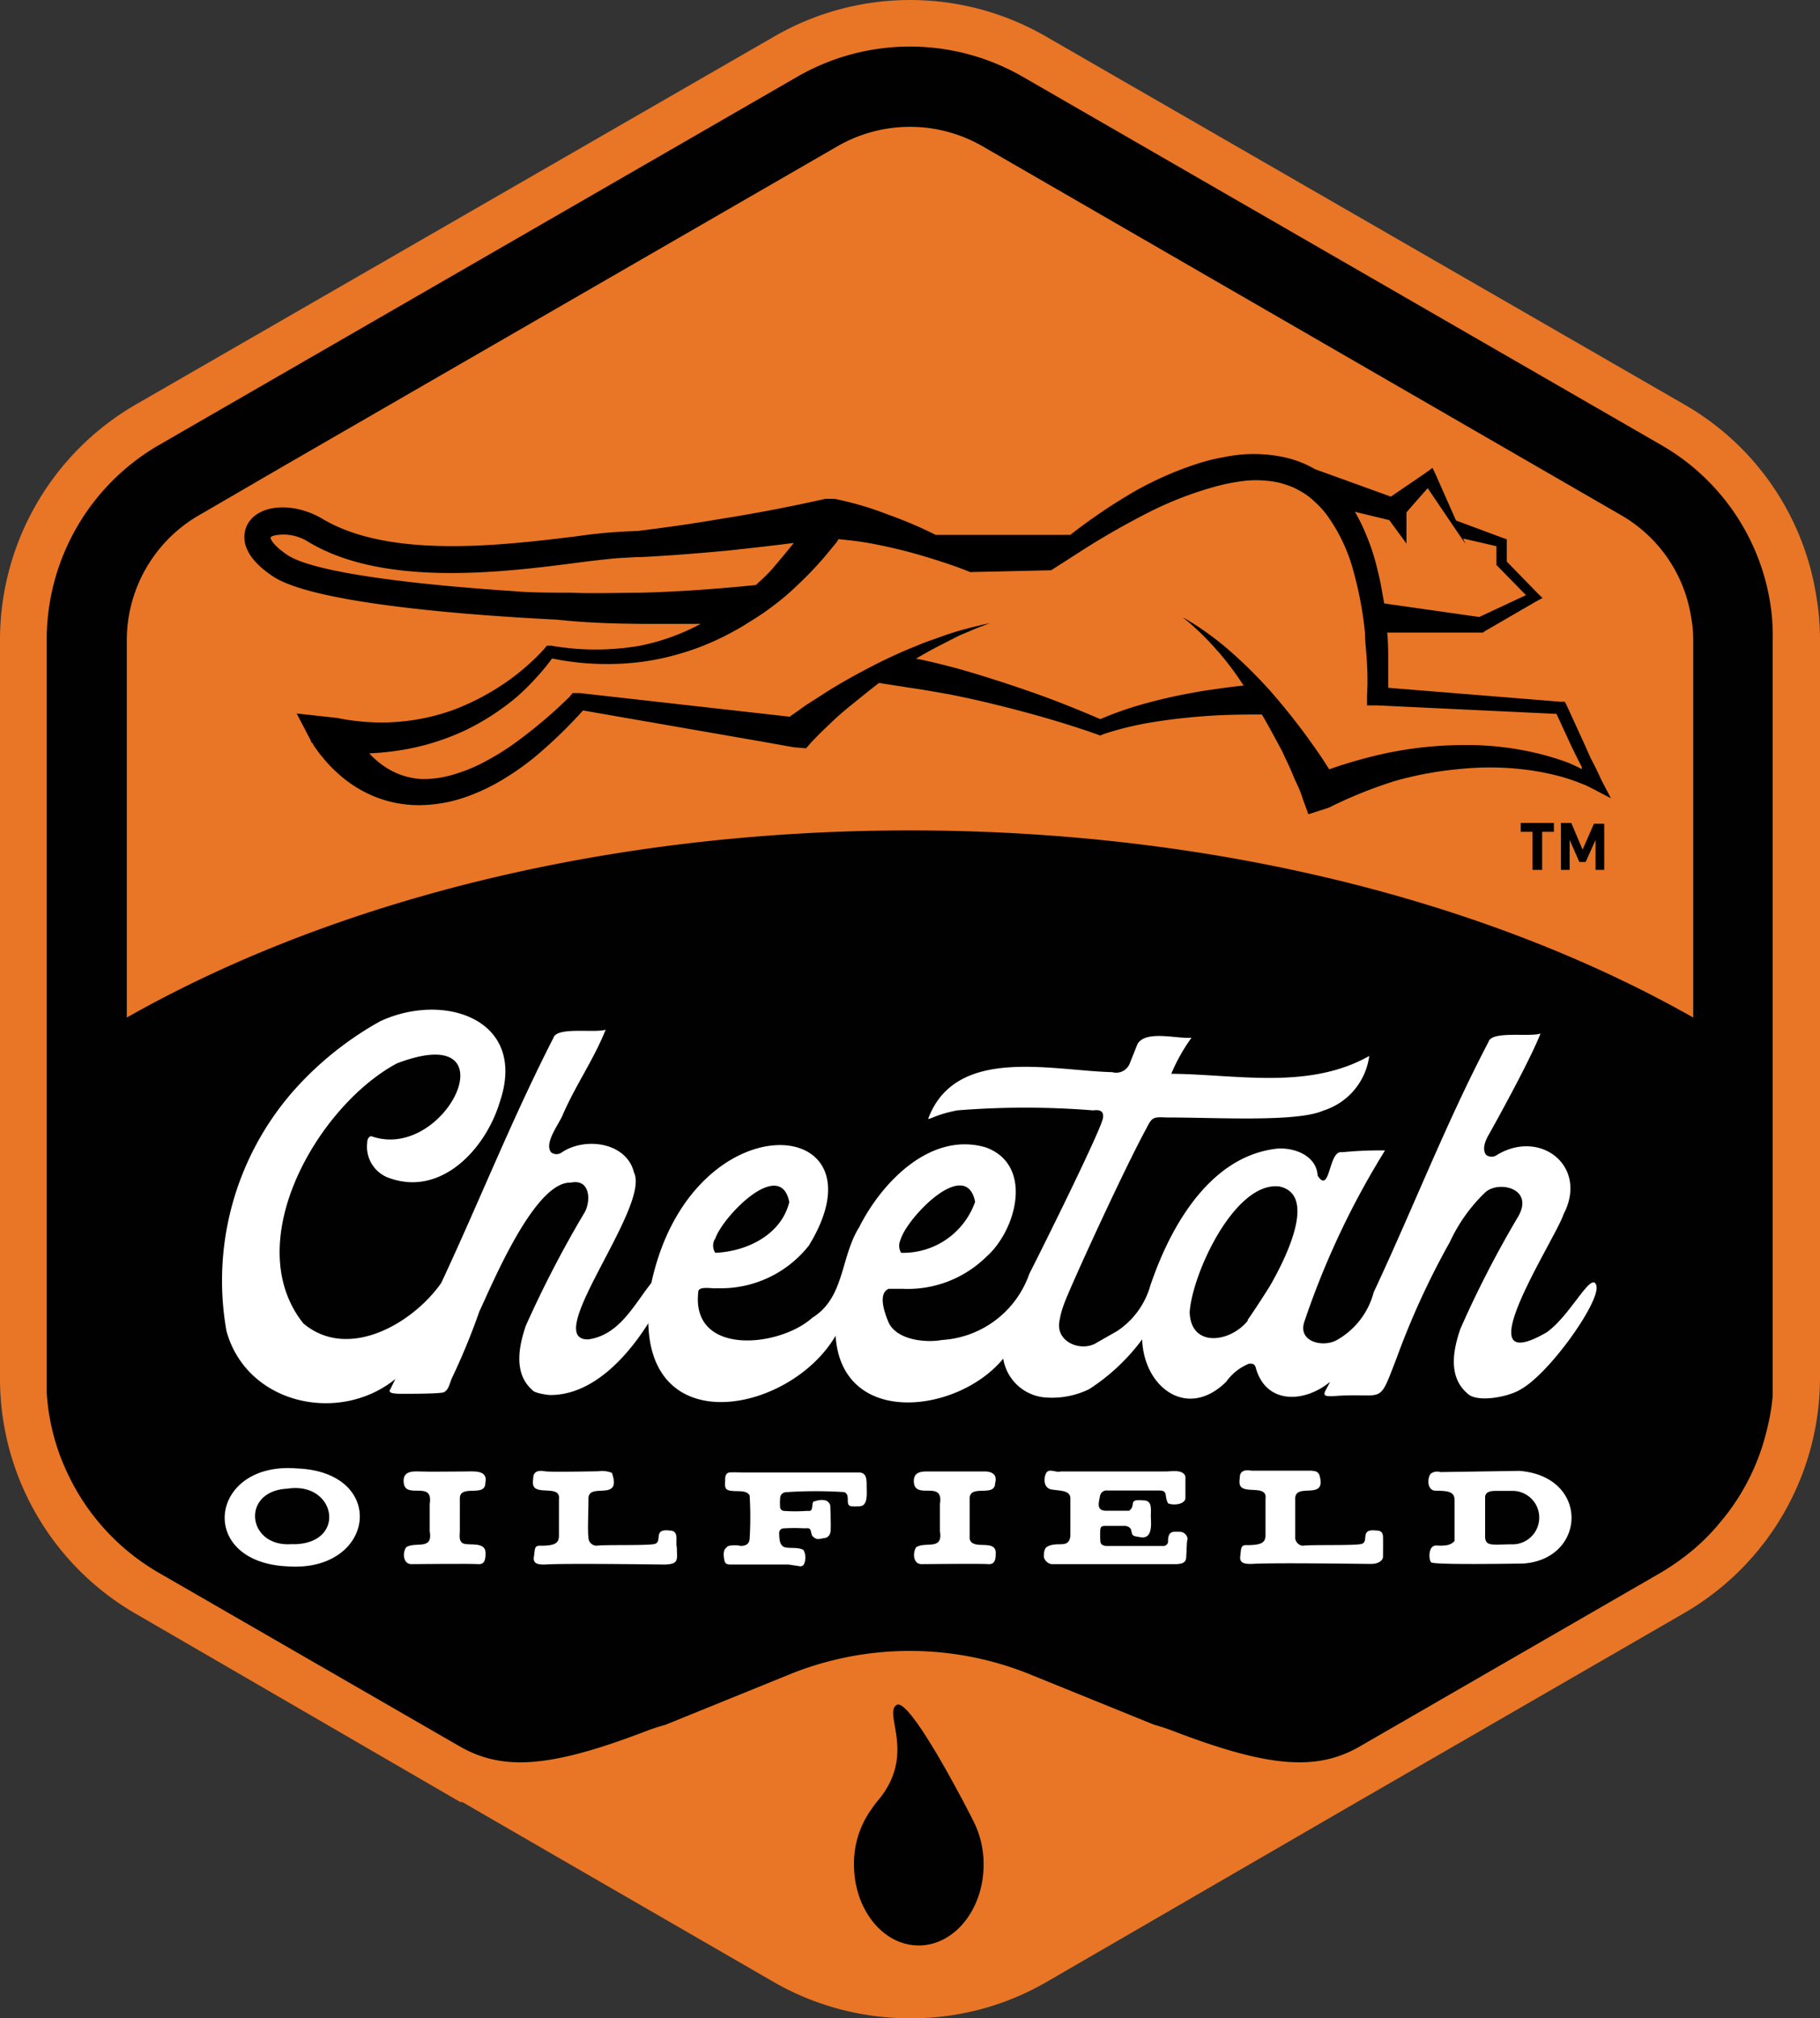 <svg xmlns="http://www.w3.org/2000/svg" width="90" height="99.77" viewBox="0 0 90 99.77"><rect x="0" y="0" width="90" height="99.77" fill="#333333" stroke="none"/><g id="Layer_2" data-name="Layer 2"><g id="Layer_1-2" data-name="Layer 1"><path d="M45,99.77A13.5,13.5,0,0,1,38.3,98l-9.75-5.63-5.69-3.29-.1,0-16-9.28A13.42,13.42,0,0,1,0,68.13V31.64A13.45,13.45,0,0,1,6.71,20L38.31,1.79a13.42,13.42,0,0,1,13.39,0L83.3,20a13.3,13.3,0,0,1,6.52,9.49A12.47,12.47,0,0,1,90,31.64V68.13a13.45,13.45,0,0,1-6.7,11.6L67.16,89.05,51.71,98A13.31,13.31,0,0,1,45,99.77Z" style="fill:#e87626"/><path d="M87.55,29.89A11,11,0,0,0,82.15,22L50.55,3.78a11.16,11.16,0,0,0-11.1,0L7.86,22a11.11,11.11,0,0,0-5.55,9.61V68.13c0,.24,0,.48,0,.71a10.86,10.86,0,0,0,.77,3.4,12.19,12.19,0,0,0,.6,1.26,11.14,11.14,0,0,0,4.16,4.24L22.7,86.31h0c2.15,1.25,4.5,1.07,9.13-.69a10.47,10.47,0,0,1,1.08-.36l6.33-2.57a15.85,15.85,0,0,1,11.5,0l6.31,2.56c.32.09.69.21,1.1.37,4.63,1.76,7,1.94,9.13.69h0l14.85-8.57a12.29,12.29,0,0,0,1.61-1.14,10.49,10.49,0,0,0,1.36-1.39c.21-.25.41-.51.59-.77a11,11,0,0,0,1.69-3.79A10.37,10.37,0,0,0,87.66,69c0-.28,0-.56,0-.85V31.64A10.08,10.08,0,0,0,87.55,29.89Z" style="fill:#010101"/><path d="M45,41.05c-15,0-28.6,3.51-38.73,9.25V31.64a7.14,7.14,0,0,1,3.57-6.17L14.09,23h0L41.43,7.22a7.18,7.18,0,0,1,7.14,0l31.6,18.25a7.07,7.07,0,0,1,3.46,5.06,5.88,5.88,0,0,1,.1,1.11V50.3C73.6,44.56,60,41.05,45,41.05Z" style="fill:#e87626"/><path d="M44.34,84.28c-.68.42,1,2.45-.93,4.73a4.74,4.74,0,0,0-.32.43,4.58,4.58,0,0,0-.86,2.73c0,2.21,1.43,4,3.2,4s3.21-1.79,3.21-4a4.7,4.7,0,0,0-.49-2.12C47.93,89.6,45,83.88,44.34,84.28Z" style="fill:#010101"/><path d="M14.68,72.59c4.53.17,3.89,5.15-.46,4.84C9.69,77.23,10.34,72.23,14.68,72.59Zm0,3.74c2.47-.14,1.9-3.11-.47-2.74-2.32.11-2,2.92.23,2.74A1.8,1.8,0,0,0,14.69,76.33Z" style="fill:#fff"/><path d="M24,73.31c0,.75-1.32,0-1.26.82,0,.38,0,1.4,0,1.57s-.08.52.2.61,1.05-.1,1.07.43c0,.26,0,.61-.36.58s-3.08,0-3.31,0c-.42,0-.44-.59-.25-.84.48-.29,1.33.18,1.16-.79,0-.45,0-.89,0-1.35.19-1.17-1.16-.23-1.28-1-.09-.59.35-.62.8-.6s1.75,0,2.2,0S24.15,72.64,24,73.31Z" style="fill:#fff"/><path d="M30.26,72.81c.52,1.5-1.22.39-1.16,1.32,0,.45-.05,1.67,0,1.83a.41.41,0,0,0,.39.45c.38-.06,2.38,0,2.85-.08s-.1-.78.77-.67c.5,0,.28.53.36.84,0,.56.14.82-.59.84-.3,0-4.93-.07-5.93,0-.26,0-.61,0-.55-.37s0-.58.33-.56c.74,0,.89-.14.91-.46,0-.16,0-1.66,0-1.83.09-.65-.85-.3-1.18-.56-.14-.11-.11-.33-.09-.5,0-.35.3-.38.57-.33s2.48,0,2.65,0A1.28,1.28,0,0,1,30.26,72.81Z" style="fill:#fff"/><path d="M65.24,72.9c.42,1.36-1.25.31-1.19,1.23,0,.45,0,1.67,0,1.83a.41.41,0,0,0,.38.45c.38-.06,2.39,0,2.86-.08s-.11-.78.77-.67c.25,0,.32.12.33.3s0,.9,0,1-.11.34-.58.35c-.3,0-4.92-.07-5.92,0-.26,0-.61,0-.56-.37s0-.58.34-.56c.74,0,.89-.14.91-.46,0-.16,0-1.66,0-1.83.09-.65-.85-.3-1.18-.56-.14-.11-.11-.33-.09-.5,0-.35.3-.38.57-.33h3C65,72.74,65.13,72.69,65.24,72.9Z" style="fill:#fff"/><path d="M39,77.34c-.44,0-1.37,0-2,0h-.83c-.16,0-.31,0-.35-.21s-.07-.51.09-.61a.23.23,0,0,1,.12-.1,1.35,1.35,0,0,1,.6,0c.32,0,.43-.16.44-.36a17.23,17.23,0,0,0,0-2.13c-.18-.36-.85-.11-1.14-.31-.12-.13-.07-.35-.07-.51s.06-.3.21-.32.55,0,.8,0,5.53,0,5.59,0c.44,0,.39.39.4.82s0,.82-.34.85a2.9,2.9,0,0,1-.43,0c-.33-.06,0-.56-.34-.7a22.11,22.11,0,0,0-2.83,0c-.18,0-.32.09-.34.28a3,3,0,0,0,0,.5.21.21,0,0,0,.19.15,8,8,0,0,0,1.11,0l.14,0c.17,0,.13-.25.17-.38s0-.06.14-.11.52-.11.64.07a.26.26,0,0,1,.09.18c0,.09.05,1.22,0,1.31a.34.34,0,0,1-.23.26l-.33.06a.34.34,0,0,1-.28-.11c-.15-.09-.06-.36-.23-.42a1,1,0,0,0-.21,0,8.68,8.68,0,0,0-1,0c-.14,0-.26.08-.25.26s0,.51.2.64.72,0,1,.17a.77.77,0,0,1,0,.75.35.35,0,0,1-.14.06Z" style="fill:#fff"/><path d="M49.21,73.31c0,.75-1.31,0-1.26.82,0,.38,0,1.79,0,1.89a.3.3,0,0,0,.21.29c.32.15,1.06-.1,1.08.43,0,.26,0,.61-.37.58s-3.07,0-3.3,0c-.43,0-.44-.59-.26-.84.48-.29,1.33.18,1.17-.79,0-.45,0-.89,0-1.35.19-1.17-1.15-.23-1.28-1-.07-.5.24-.6.6-.6.07,0,2.74,0,2.9,0C49,72.74,49.34,72.86,49.21,73.31Z" style="fill:#fff"/><path d="M58.66,76.94c0,.27-.14.36-.46.38H52a.47.47,0,0,1-.38-.35c0-.16,0-.37.13-.49.51-.33,1.11.13,1.18-.56,0-.11,0-1.77,0-1.85,0-.41-.52-.37-.93-.44s-.4-.58-.26-.82.48,0,.71-.07h5.17c.33,0,.88-.12,1,.25,0,0,0,.71,0,1.05s-.63.39-.86.27c-.19-.35,0-.6-.38-.63-.07,0-2.39,0-2.62,0a.33.33,0,0,0-.36.25c-.08.4-.17.72.25.75,0,0,1.11,0,1.19,0,.37-.29-.1-.59.71-.51.46,0,.35.49.36.81S57,76,56.5,76a2.7,2.7,0,0,1-.41-.07c-.24-.09,0-.43-.44-.5-.08,0-.79,0-1,0s-.22.08-.24.17a5.49,5.49,0,0,0,0,.56c0,.2.15.27.37.26.06,0,2.63,0,2.72,0a.24.24,0,0,0,.26-.18c0-.21,0-.48.28-.52l.32,0a.4.4,0,0,1,.37.37C58.68,76.09,58.68,76.78,58.66,76.94Z" style="fill:#fff"/><path d="M75.13,72.71c3.49.27,3.33,4.36.2,4.58-.16,0-4.43.08-4.56-.06s-.15-.85.26-.83.72,0,.9-.23c0-.15,0-1.92,0-2,0-.44-.31-.47-.94-.48-.41,0-.43-.6-.24-.84a.54.54,0,0,1,.48-.08Zm-.4,3.63a1.32,1.32,0,1,0,.13-2.64l-.91,0c-.27,0-.51.06-.51.32s0,1.65,0,1.82C73.41,76.47,73.71,76.35,74.73,76.34Z" style="fill:#fff"/><path d="M78.94,63.55c-.22-.78-1.29,1.51-2.47,2.32-4.19,2.41.46-4.63.85-5.85,1.23-2.35-1.13-4.23-3.29-2.93a.45.45,0,0,1-.54,0c-.2-.26-.07-.65.13-1s2-3.58,2.56-5c-.51.19-2.42-.15-2.57.41-2.1,4-3.75,8.27-5.68,12.38a3.82,3.82,0,0,1-1.8,2.35c-.67.4-1.94.12-1.64-.86a40.55,40.55,0,0,1,4-8.5,19,19,0,0,0-2.13.09c-.67-.13-.57,2.12-1.2,1.16-.06-1-1.15-1.4-2-1.34-4.12.45-5.89,5.67-6.27,6.75a4,4,0,0,1-1.65,2.27l-1,.57c-.74.48-2,0-1.86-1a4.48,4.48,0,0,1,.23-.89c.32-.89,3-6.73,4.08-8.7.28-.55.32-.57,1-.54,2.52,0,6.45.24,7.75-.34a3.28,3.28,0,0,0,2.27-2.7c-3,1.69-6.54.91-9.79.88a8.87,8.87,0,0,1,1-1.78c-.73.06-2.26-.39-2.67.31l-.4,1A.72.72,0,0,1,55,53c-3-.07-7.74-1.32-9.1,2.3.07.06.36-.2,1.43-.41a42.11,42.11,0,0,1,6.73,0c.42-.06.53.11.48.39-.12.62-2.82,6.08-3.64,7.69a4.89,4.89,0,0,1-4.32,3.27c-.82.15-2.24,0-2.64-.87-.18-.43-.55-1.41,0-1.66h.69a5.54,5.54,0,0,0,4.12-1.56c1.52-1.32,2.38-4.56,0-5.43-2.72-.8-5.14,1.71-6.26,3.94-.94,1.5-.71,3.48-2.32,4.48-1.63,1.47-6,1.91-5.64-1.27,0-.33.73-.15.91-.19A5.54,5.54,0,0,0,40,61.57c4-6.52-5.8-7.32-7.79,1.85-.86,1.08-1.58,2.58-3.12,2.79-2.38.06,3.1-6.57,2.26-8.25-.36-1.49-2.4-1.77-3.56-1a.44.44,0,0,1-.54,0c-.36-.47.42-1.42.6-1.9.63-1.44,1.53-2.72,2.1-4.16-.52.18-2.41-.16-2.58.4-2.05,4-3.67,8.1-5.55,12.12-1.4,2-4.6,3.87-6.82,2-3.18-4,.7-10.74,4.62-12.85,5.79-2.22,2.49,4.82-1.19,3.62-.17-.09-.28.14-.27.29a1.64,1.64,0,0,0,.95,1.7c2.63,1.07,4.89-1.34,5.6-3.69,1.41-4.11-2.77-5.48-5.92-4a16.33,16.33,0,0,0-4.3,3.46,14.22,14.22,0,0,0-3.29,11.85c1,3.62,5.57,4.62,8.35,2.37l-.25.51c-.12.17.11.21.47.22.65,0,2.13,0,2.2-.09.22-.12.26-.41.37-.67a32.69,32.69,0,0,0,1.36-3.3c.7-1.5,2.76-6.45,4.53-6.38,1-.21,1,1,.64,1.54A54.24,54.24,0,0,0,26,65.54c-.36,1.06-.6,2.37.33,3.18.1.15.75.24.89.24,2.1,0,3.8-1.9,4.84-3.55.14,5.83,7.09,4.34,9.26.62.3,4.56,6.07,3.85,8.29,1.13a2.29,2.29,0,0,0,2.07,1.92,4.2,4.2,0,0,0,2.18-.41,10,10,0,0,0,2.62-2.46c.08,2.37,2.23,4,4.16,2.09a2.55,2.55,0,0,1,1.13-.89c.17,0,.25,0,.32.17.49,1.86,2.41,1.78,3.68.73-.26.57-.6.78.38.69,2.35-.14,2,.49,2.9-1.83a39.12,39.12,0,0,1,2.65-5.78,8.06,8.06,0,0,1,1.76-2.46c.66-.58,2.41-.19,1.62,1.2a52.08,52.08,0,0,0-2.86,5.55c-.37,1.07-.61,2.37.33,3.19.46.5,2.08.18,2.65-.19C76.62,67.9,79.16,64.32,78.94,63.55ZM44.53,61.29c.31-1.09,3.24-4.13,3.69-1.88a3.77,3.77,0,0,1-3.66,2.52A.69.69,0,0,1,44.53,61.29Zm-9.18,0c.3-1.07,3.23-4.12,3.68-1.87-.39,1.62-2.11,2.45-3.66,2.51A.66.66,0,0,1,35.35,61.25Zm26.35,4c-.87,1.08-2.82,1.35-2.87-.43.13-1.91,2.23-6.46,4.43-6.21,1.75.37.58,3.1-.45,4.9C62.47,64.1,61.8,65.12,61.7,65.24Z" style="fill:#fff"/><path d="M79.2,38.58c-.14-.3-.28-.61-.44-.91s-.29-.63-.43-.93l-.86-1.88-.09-.17-.2,0L68.65,34c0-.39,0-.76,0-1.15s0-1.05-.05-1.58h4.74l.07-.06L76,29.71l.28-.15-.22-.21-1.55-1.59v-1.1l-.17-.06L72,25.73l-1-2.26-.16-.34-.36.26-1.7,1.16-3.76-1.36a5.16,5.16,0,0,0-1.44-.57,7.24,7.24,0,0,0-2.07-.16,8.13,8.13,0,0,0-1,.14,9.61,9.61,0,0,0-1,.23A16.74,16.74,0,0,0,56,24.35c-.54.32-1.07.65-1.58,1s-1,.7-1.49,1.09H46.27a20.84,20.84,0,0,0-2.35-1c-.41-.16-.84-.31-1.28-.44s-.89-.24-1.36-.34l-.12,0-.35,0c-1.69.38-3.45.72-5.23,1-1.33.23-2.69.42-4.06.59a25.24,25.24,0,0,0-3,.26c-3.68.45-9.24,1.13-12.57-.86-1.4-.83-3.08-.74-3.67.2-.19.31-.67,1.4,1.23,2.65,2.09,1.38,10.15,1.94,14,2.13l.64.06c1.21.11,2.41.14,3.59.15,1,0,2,0,2.91,0a10.86,10.86,0,0,1-3,1.08,12.87,12.87,0,0,1-4.38,0l-.23,0-.14.17a10.22,10.22,0,0,1-.94.91,11,11,0,0,1-1.06.81,12.05,12.05,0,0,1-2.5,1.29,10.5,10.5,0,0,1-2.82.59,10.87,10.87,0,0,1-2.91-.2l-2-.22.7,1.34s0,.09.08.12l.06.11a1.43,1.43,0,0,0,.14.2,3.47,3.47,0,0,0,.29.38,6.43,6.43,0,0,0,.67.72,6.2,6.2,0,0,0,1.8,1.19,5.83,5.83,0,0,0,2.41.47,7.09,7.09,0,0,0,2.32-.44A9.79,9.79,0,0,0,25,38.45a12.72,12.72,0,0,0,1.53-1.1,23.25,23.25,0,0,0,2.3-2.23l8.91,1.55,1.51.27.61.05.28-.32.44-.45.47-.45c.32-.31.65-.6,1-.88s.94-.77,1.42-1.13L45,34c.65.09,1.29.21,1.93.32,1.27.25,2.51.55,3.74.88s2.41.69,3.55,1.09l.19.07.16-.07a15.65,15.65,0,0,1,2.56-.61c.87-.14,1.74-.23,2.6-.29s1.72-.07,2.57-.07h.1c.35.59.67,1.2,1,1.81q.07.15.15.33c.14.28.27.57.39.86s.18.4.27.6.16.4.22.59l.27.74,1-.32A22.19,22.19,0,0,1,69,38.6,17.68,17.68,0,0,1,72.35,38a14.32,14.32,0,0,1,3.34.08,12.81,12.81,0,0,1,1.61.34c.26.08.51.16.76.26l.36.14.34.17.9.47ZM68.7,25.71l.85,1.16V25.33l.31-.36.74-.84,1,1.48.68,1,.19.27-.12-.26L74,27v.93l.07.07,1.39,1.42-2.31,1.08-4.7-.67-.18-1c-.06-.29-.13-.57-.2-.86a10.76,10.76,0,0,0-.54-1.6A8.53,8.53,0,0,0,67,25.3Zm-37,3.59c-1.14,0-2.29.05-3.43,0-.78,0-2,0-2.76-.07h0c-4.3-.28-9.87-.85-11.29-1.79-.72-.48-.85-.81-.84-.86s.07-.08.24-.12a2.29,2.29,0,0,1,1.65.34c3.72,2.22,9.54,1.51,13.4,1,.7-.09,1.35-.16,1.89-.21l.91-.05h.18v0c1.46-.07,2.9-.19,4.31-.32,1.11-.12,2.2-.24,3.29-.38-.32.41-.66.81-1,1.21s-.57.58-.87.87C35.49,29.11,33.6,29.25,31.69,29.3Zm45.87,8.41a14.12,14.12,0,0,0-1.67-.5,14.94,14.94,0,0,0-3.56-.38,19,19,0,0,0-3.73.39,22.88,22.88,0,0,0-2.88.81l-.3-.47c-.25-.38-.52-.75-.79-1.13-.55-.75-1.13-1.48-1.75-2.19a22.88,22.88,0,0,0-2-2,14.48,14.48,0,0,0-1.15-.92,12.84,12.84,0,0,0-1.26-.81,12.89,12.89,0,0,1,1.72,1.66c.11.11.21.24.3.35.37.45.7.91,1,1.37-.63.06-1.28.16-1.92.25-.9.15-1.81.33-2.7.57a16.71,16.71,0,0,0-2.47.84c-1.09-.47-2.18-.91-3.32-1.31s-2.45-.83-3.73-1.19c-.64-.17-1.3-.34-2-.48l-.08,0c.39-.23.78-.45,1.17-.65s.66-.34,1-.51l.48-.2h0l.25-.11.77-.3c-.45.1-.9.21-1.34.33s-.92.28-1.37.45c-.3.1-.6.21-.9.34-.59.23-1.16.49-1.74.77-.86.43-1.71.89-2.53,1.39l-1.22.78-.6.43a1.15,1.15,0,0,0-.19.14L28.66,34.26l-.34,0-.17.2a24,24,0,0,1-2.59,2.2,12.2,12.2,0,0,1-1.47.93,7.86,7.86,0,0,1-1.61.68,5.15,5.15,0,0,1-1.63.24,3.6,3.6,0,0,1-1.45-.39,4.1,4.1,0,0,1-1.14-.88,12.66,12.66,0,0,0,1.51-.15,11.83,11.83,0,0,0,3.26-1,12.06,12.06,0,0,0,2.55-1.66,11.8,11.8,0,0,0,1-1,10.22,10.22,0,0,0,.72-.88,13.52,13.52,0,0,0,4.49.16,13,13,0,0,0,4.3-1.4c.3-.16.59-.32.88-.51a14.12,14.12,0,0,0,1.46-1c.36-.28.69-.57,1-.87a17.82,17.82,0,0,0,1.35-1.41l.61-.74.07-.13.66.07c.4.05.8.11,1.19.19a24.51,24.51,0,0,1,2.39.59c.77.23,1.54.48,2.28.78l4-.09,1.56-1c1-.64,2.09-1.26,3.14-1.8A17.7,17.7,0,0,1,60,24.08a9.69,9.69,0,0,1,1.64-.32,5.45,5.45,0,0,1,1.57.09,5.2,5.2,0,0,1,.73.24,4.82,4.82,0,0,1,.63.35,3.28,3.28,0,0,1,.45.37,4.29,4.29,0,0,1,.61.67,8.44,8.44,0,0,1,1.3,2.76,18.24,18.24,0,0,1,.57,3.05c0,.51.08,1,.1,1.55a13.36,13.36,0,0,1,0,1.55l0,.48.51,0,8.86.42L77.76,37c.15.3.3.61.46.91,0,0,0,.07,0,.11A7.41,7.41,0,0,0,77.56,37.71Z"/><path d="M75.78,41.12H75.2v-.44h1.64v.44h-.58V43h-.48Zm1.41-.44h.51L78.26,42l.56-1.28h.51V43H78.9V41.52l-.49,1.09H78.1l-.48-1.09V43h-.43Z"/></g></g></svg>